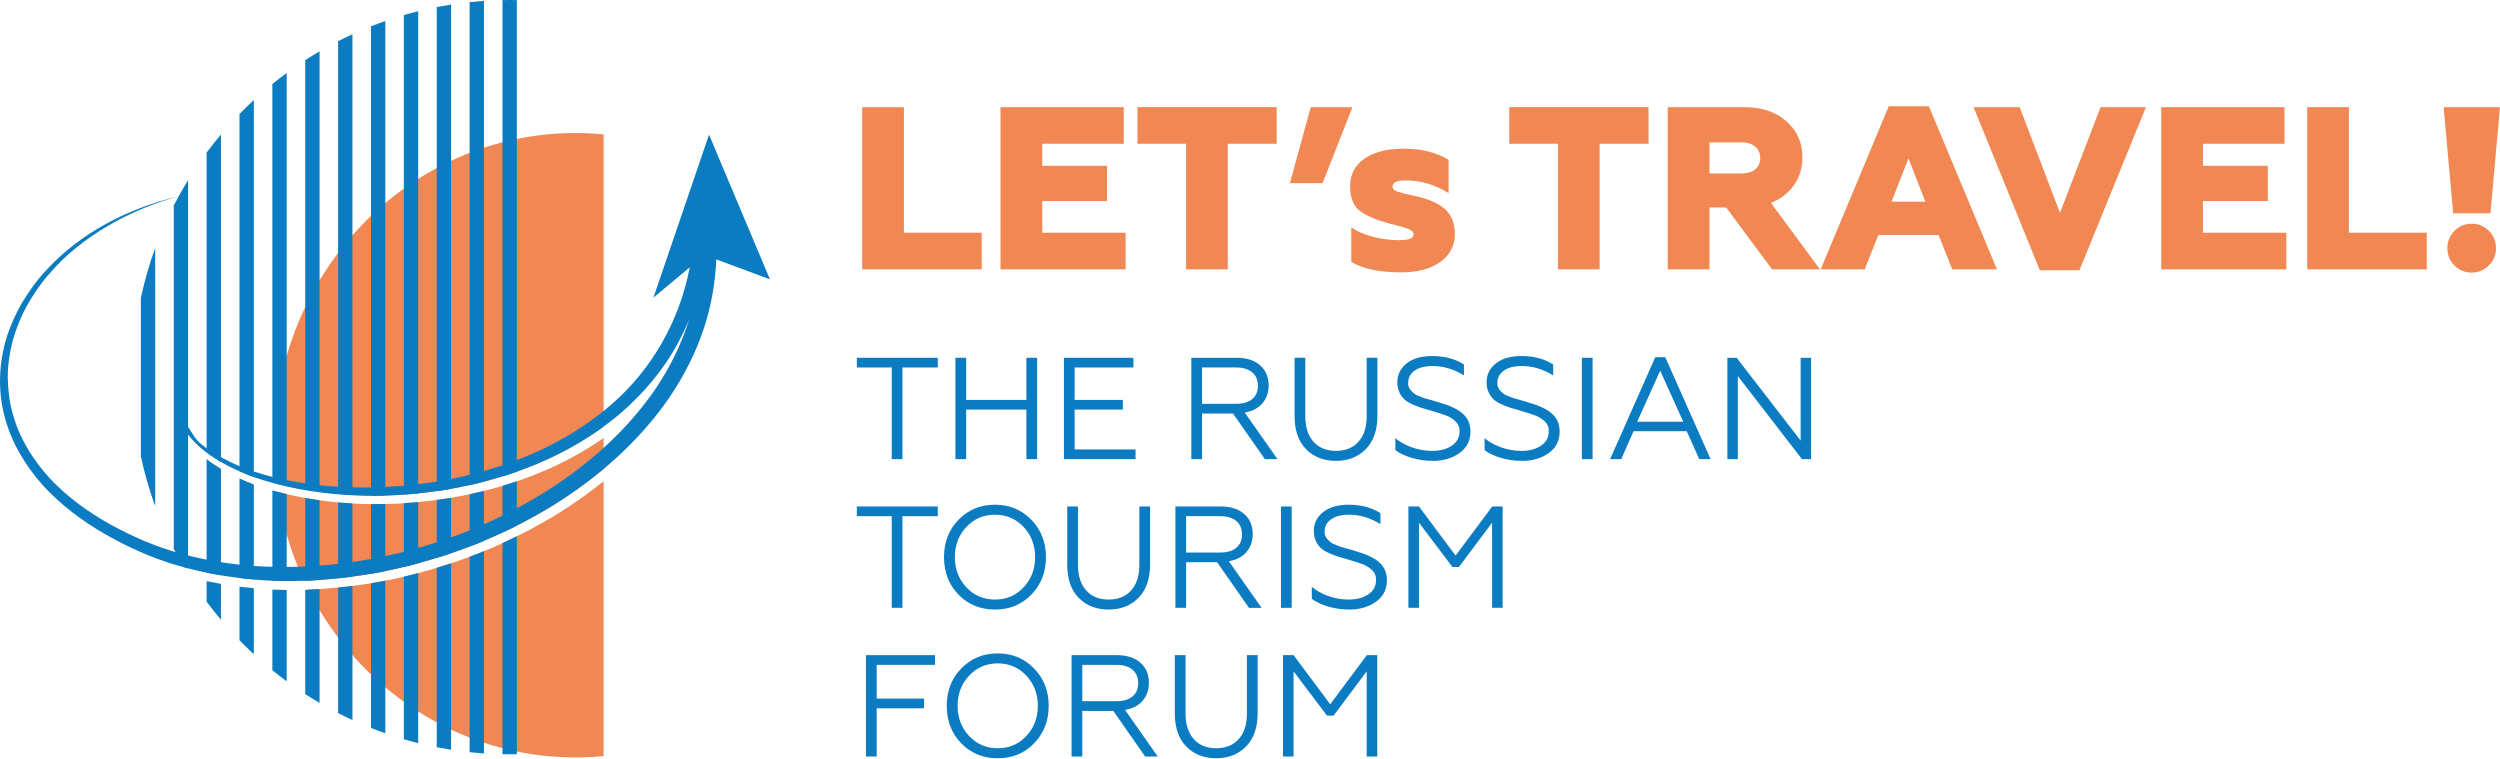 <svg width="1822" height="553" viewBox="0 0 1822 553" fill="none" xmlns="http://www.w3.org/2000/svg">
<path d="M261.19 360.91C264.72 361.11 268.18 361.35 271.72 361.29C290.15 361.27 308.6 359.63 326.75 356.61C366.89 349.66 406.56 335.28 439.93 310.88V97.93C433.2 97.29 426.39 96.94 419.5 96.94C298.17 96.94 199.82 198.81 199.82 324.48C199.82 334.44 200.3 343.06 201.5 352.69C220.92 357.51 241.1 359.8 261.21 360.91H261.19Z" fill="#F18853"/>
<path d="M299.01 412.041C317.46 407.271 335.63 401.371 353.21 393.951C370.76 386.481 387.79 377.761 404.06 367.731C416.54 359.921 428.57 351.281 439.92 341.791V319.181C407.07 342.221 368.48 355.941 329.47 362.691C287.34 369.711 243.6 369.441 202.24 358.441C205.55 381.341 212.15 403.131 221.53 423.271C228.61 423.011 235.67 422.521 242.71 421.851C261.69 420.021 280.55 416.871 298.99 412.041H299.01Z" fill="#F18853"/>
<path d="M407.321 373.9C390.941 384 373.791 392.77 356.121 400.3C338.421 407.76 320.121 413.71 301.551 418.51C282.981 423.37 263.991 426.54 244.881 428.38C238.171 429.03 231.441 429.49 224.701 429.76C261.381 502.42 334.841 552.02 419.491 552.02C426.381 552.02 433.191 551.67 439.921 551.03V350.65C429.531 359.08 418.601 366.83 407.311 373.9H407.321Z" fill="#F18853"/>
<path d="M516.749 98.13L476.199 216.95L502.669 194.83C495.389 233.44 475.229 269.28 445.269 295.05C411.879 324.08 369.209 341.41 325.509 349.69C303.569 353.78 281.189 355.58 258.849 355.23C236.519 354.78 214.129 352.1 192.639 345.97C181.909 342.91 172.859 339.66 161.709 333.46C141.609 322.28 143.199 319.76 136.769 310.76C130.209 301.86 131.459 293.3 133.209 282.27C134.949 271.22 127.999 304.03 134.659 313.48C141.119 323.06 150.309 330.45 160.139 336.2C170.009 341.98 180.599 346.44 191.469 349.85C235.149 363.25 281.879 364.1 326.759 356.61C371.539 348.86 415.769 331.89 451.279 302.04C468.829 287.09 484.089 269.07 494.949 248.49C497.599 243.47 499.999 238.31 502.179 233.07C496.589 250.75 488.359 267.65 477.929 283.12C457.309 313.4 429.209 338.39 398.049 358.11C382.369 367.89 365.909 376.42 348.919 383.77C331.889 391.05 314.259 396.88 296.349 401.62C260.509 410.98 223.199 414.87 186.299 412.55C167.859 411.28 149.539 408.36 131.749 403.45C113.929 398.67 96.889 391.21 80.679 382.35C64.549 373.4 49.469 362.49 36.819 349.19C24.439 335.76 14.399 319.9 9.509 302.31C6.829 293.58 5.889 284.43 5.659 275.32C5.559 266.17 7.059 257.06 9.279 248.16C11.749 239.3 15.329 230.76 19.699 222.62C24.359 214.66 29.409 206.82 35.639 199.9C47.639 185.68 62.569 174.06 78.669 164.61C94.789 155.13 112.289 147.94 130.419 142.98C93.989 151.6 58.679 169.3 33.059 197.63C26.509 204.54 21.099 212.45 16.079 220.55C11.339 228.84 7.389 237.61 4.559 246.8C-0.901 265.2 -1.661 285.23 3.449 303.96C8.349 322.75 18.739 339.73 31.539 354.04C44.599 368.23 60.139 379.83 76.689 389.36C93.269 398.77 110.809 406.78 129.239 412.06C147.609 417.44 166.519 420.76 185.549 422.38C204.589 424.13 223.749 423.67 242.719 421.84C261.699 420.01 280.559 416.86 298.999 412.03C317.449 407.26 335.619 401.36 353.199 393.94C370.749 386.47 387.779 377.75 404.049 367.72C436.389 347.48 465.839 321.68 487.789 289.82C498.619 273.84 507.489 256.41 513.439 237.92C518.509 222.13 521.319 205.63 522.059 189.04L561.119 203.58L516.739 98.11L516.749 98.13Z" fill="#0B7CC1"/>
<path d="M376.661 350.76C373.201 351.94 369.711 353.04 366.211 354.09V388.15C369.721 386.5 373.201 384.77 376.661 383.02V350.77V350.76Z" fill="#0B7CC1"/>
<path d="M352.7 357.79C349.23 358.65 345.74 359.45 342.25 360.2V398.34C345.75 397 349.24 395.62 352.7 394.17V357.79Z" fill="#0B7CC1"/>
<path d="M376.661 343.73V0.07C374.921 0.04 373.181 0 371.431 0C369.681 0 367.941 0.03 366.211 0.07V347.17C369.711 346.09 373.201 344.96 376.661 343.74V343.73Z" fill="#0B7CC1"/>
<path d="M326.751 356.61C327.411 356.5 328.081 356.36 328.741 356.24V3.31C325.231 3.86 321.751 4.48 318.291 5.16V357.91C321.121 357.51 323.941 357.09 326.751 356.62V356.61Z" fill="#0B7CC1"/>
<path d="M304.78 359.55V8.16C301.27 9.03 297.79 9.98 294.33 10.98V360.46C297.82 360.21 301.3 359.91 304.78 359.56V359.55Z" fill="#0B7CC1"/>
<path d="M271.721 361.29C274.751 361.29 277.791 361.22 280.821 361.13V15.31C277.311 16.54 273.821 17.82 270.371 19.18V361.3C270.821 361.3 271.271 361.3 271.721 361.3V361.29Z" fill="#0B7CC1"/>
<path d="M352.7 351.01V0.65C349.2 0.89 345.71 1.18 342.25 1.54V353.53C345.74 352.75 349.23 351.92 352.7 351.02V351.01Z" fill="#0B7CC1"/>
<path d="M328.741 362.81C325.271 363.38 321.781 363.89 318.291 364.36V406.59C321.791 405.51 325.271 404.38 328.741 403.21V362.81Z" fill="#0B7CC1"/>
<path d="M161.03 341.71C157.42 339.56 153.9 337.19 150.58 334.57V417.36C154.05 418.07 157.54 418.71 161.03 419.29V341.71Z" fill="#0B7CC1"/>
<path d="M184.991 353.05C181.451 351.74 177.981 350.26 174.541 348.7V421.23C178.021 421.65 181.501 422.03 184.991 422.33V353.05Z" fill="#0B7CC1"/>
<path d="M304.78 410.5V365.92C301.3 366.25 297.82 366.53 294.33 366.75V413.2C295.89 412.82 297.45 412.44 299 412.03C300.93 411.53 302.85 411.01 304.77 410.49L304.78 410.5Z" fill="#0B7CC1"/>
<path d="M256.86 360.19V24.96C253.34 26.58 249.85 28.25 246.41 30.01V359.68C249.89 359.91 253.37 360.08 256.86 360.19Z" fill="#0B7CC1"/>
<path d="M208.95 423.46V360.12C205.45 359.29 201.97 358.37 198.5 357.39V423.23C201.98 423.37 205.46 423.45 208.95 423.46Z" fill="#0B7CC1"/>
<path d="M280.821 367.33C277.341 367.41 273.851 367.44 270.371 367.41V418.18C273.861 417.58 277.351 416.93 280.821 416.23V367.33Z" fill="#0B7CC1"/>
<path d="M256.86 366.94C253.37 366.75 249.89 366.5 246.41 366.18V421.46C249.9 421.09 253.38 420.69 256.86 420.23V366.94Z" fill="#0B7CC1"/>
<path d="M232.899 364.61C229.409 364.12 225.919 363.55 222.449 362.92V423.23C225.939 423.09 229.419 422.89 232.899 422.65V364.61Z" fill="#0B7CC1"/>
<path d="M246.42 428.21V519.71C249.86 521.47 253.35 523.15 256.87 524.76V427.02C253.39 427.46 249.91 427.86 246.42 428.21Z" fill="#0B7CC1"/>
<path d="M232.899 358.09V37.43C229.369 39.5 225.879 41.63 222.449 43.85V356.69C225.919 357.23 229.409 357.7 232.899 358.09Z" fill="#0B7CC1"/>
<path d="M222.461 429.84V505.88C225.891 508.1 229.381 510.23 232.911 512.3V429.32C229.431 429.54 225.951 429.72 222.461 429.84Z" fill="#0B7CC1"/>
<path d="M301.55 418.5C299.15 419.13 296.75 419.73 294.33 420.3V538.75C297.79 539.76 301.27 540.7 304.78 541.57V417.64C303.7 417.93 302.63 418.22 301.55 418.5Z" fill="#0B7CC1"/>
<path d="M270.371 425.06V530.55C273.821 531.91 277.301 533.19 280.821 534.42V423.21C277.351 423.88 273.861 424.49 270.371 425.06Z" fill="#0B7CC1"/>
<path d="M318.291 413.81V544.57C321.751 545.25 325.231 545.87 328.741 546.42V410.53C325.271 411.67 321.791 412.76 318.291 413.81Z" fill="#0B7CC1"/>
<path d="M366.211 395.78V549.66C367.951 549.69 369.691 549.73 371.431 549.73C373.171 549.73 374.921 549.7 376.661 549.66V390.78C373.201 392.49 369.721 394.17 366.211 395.78Z" fill="#0B7CC1"/>
<path d="M342.25 405.79V548.19C345.71 548.56 349.2 548.85 352.7 549.08V401.69C349.24 403.11 345.75 404.48 342.25 405.79Z" fill="#0B7CC1"/>
<path d="M198.5 429.67V488.49C201.92 491.26 205.4 493.95 208.95 496.55V430C205.47 429.96 201.98 429.84 198.5 429.67Z" fill="#0B7CC1"/>
<path d="M161.03 336.72V98.019C157.42 102.31 153.93 106.71 150.58 111.22V329.24C153.85 332.14 157.35 334.42 161.03 336.71V336.72Z" fill="#0B7CC1"/>
<path d="M184.991 347.68V72.93C181.421 76.23 177.931 79.62 174.541 83.11V343.25C178.301 344.95 181.611 346.6 184.991 347.68Z" fill="#0B7CC1"/>
<path d="M208.95 354.14V53.17C205.4 55.78 201.92 58.46 198.5 61.23V351.52C201.96 352.44 205.45 353.38 208.95 354.13V354.14Z" fill="#0B7CC1"/>
<path d="M174.541 427.55V466.62C177.931 470.1 181.421 473.5 184.991 476.8V428.69C181.501 428.37 178.021 427.99 174.541 427.55Z" fill="#0B7CC1"/>
<path d="M137.071 131.21C133.361 137.25 129.871 143.44 126.621 149.78V399.96C128.961 404.53 131.471 409 134.061 413.41C135.061 413.68 136.061 413.96 137.071 414.22" fill="#0B7CC1"/>
<path d="M150.58 423.53V438.5C153.93 443.01 157.42 447.41 161.03 451.7V425.53C157.54 424.93 154.05 424.26 150.58 423.53Z" fill="#0B7CC1"/>
<path d="M113.11 368.97V180.75C108.82 192.52 105.32 204.68 102.66 217.14V332.58C105.32 345.04 108.82 357.2 113.11 368.97Z" fill="#0B7CC1"/>
<path d="M657.709 334.62H649.899V267.82H624.469V260.75H683.459V267.82H657.709V334.62Z" fill="#0B7CC1"/>
<path d="M704.138 334.62H696.328V260.75H704.138V291.46H748.038V260.75H755.848V334.62H748.038V298.53H704.138V334.62Z" fill="#0B7CC1"/>
<path d="M827.609 334.62H775.369V260.75H826.029V267.82H783.179V291.46H818.319V298.53H783.179V327.55H827.609V334.62Z" fill="#0B7CC1"/>
<path d="M876.048 334.62H868.238V260.75H901.268C908.448 260.75 914.128 262.56 918.308 266.19C922.498 269.81 924.588 274.68 924.588 280.81C924.588 286.09 923.058 290.48 919.998 294C916.938 297.52 912.668 299.74 907.178 300.65L931.028 334.63H921.848L898.628 301.39H876.048V334.63V334.62ZM876.048 267.81V294.3H900.848C905.918 294.3 909.838 293.15 912.608 290.87C915.388 288.58 916.778 285.33 916.778 281.11C916.778 276.89 915.368 273.62 912.558 271.29C909.748 268.97 905.838 267.81 900.848 267.81H876.048Z" fill="#0B7CC1"/>
<path d="M973.668 335.88C964.658 335.88 957.378 333.03 951.818 327.33C946.258 321.7 943.488 313.65 943.488 303.16V260.73H951.298V303.26C951.298 311.21 953.288 317.42 957.258 321.89C961.238 326.36 966.698 328.59 973.668 328.59C980.638 328.59 986.098 326.36 990.078 321.89C994.058 317.42 996.038 311.22 996.038 303.26V260.73H1003.85V303.16C1003.85 313.5 1001.04 321.56 995.408 327.33C989.778 333.03 982.528 335.88 973.668 335.88Z" fill="#0B7CC1"/>
<path d="M1044.27 335.88C1038.92 335.88 1033.8 335.16 1028.92 333.72C1024.03 332.28 1020.03 330.39 1016.94 328.08V319.32C1019.89 321.85 1023.73 324.03 1028.44 325.86C1033.51 327.69 1038.61 328.6 1043.74 328.6C1049.58 328.6 1054.37 327.33 1058.09 324.8C1061.82 322.27 1063.68 318.89 1063.68 314.67C1064.1 310.73 1062.07 307.39 1057.56 304.65C1056.64 303.95 1055.17 303.24 1053.13 302.54L1048.48 300.96C1048.27 300.89 1047.85 300.77 1047.21 300.59C1046.58 300.41 1045.89 300.2 1045.16 299.96C1044.42 299.72 1043.66 299.48 1042.88 299.27C1038.52 298 1035.92 297.23 1035.07 296.95C1032.82 296.18 1030.64 295.3 1028.52 294.31C1026.2 293.18 1024.37 291.95 1023.04 290.61C1019.94 287.38 1018.39 283.37 1018.39 278.58C1018.39 273.02 1020.64 268.45 1025.14 264.86C1029.64 261.27 1035.91 259.48 1043.93 259.48C1052.79 259.48 1060.46 261.52 1066.93 265.6V273.62C1059.62 269.05 1052.02 266.76 1044.14 266.76C1038.44 266.76 1034.05 267.89 1030.94 270.14C1027.84 272.4 1026.3 275.28 1026.3 278.79C1025.88 281.61 1027.46 284.39 1031.05 287.13C1031.62 287.62 1032.77 288.18 1034.53 288.82L1038.12 290.19L1042.65 291.46L1047.08 292.73C1050.95 293.93 1053.38 294.7 1054.36 295.05C1056.4 295.75 1058.54 296.7 1060.8 297.9C1063.12 299.1 1065.02 300.43 1066.49 301.91C1069.94 305.08 1071.66 309.3 1071.66 314.58C1071.66 321.19 1068.99 326.4 1063.64 330.2C1058.37 334 1051.9 335.9 1044.22 335.9L1044.27 335.88Z" fill="#0B7CC1"/>
<path d="M1109.28 335.88C1103.93 335.88 1098.81 335.16 1093.93 333.72C1089.04 332.28 1085.04 330.39 1081.96 328.08V319.32C1084.91 321.85 1088.75 324.03 1093.46 325.86C1098.53 327.69 1103.63 328.6 1108.76 328.6C1114.6 328.6 1119.39 327.33 1123.11 324.8C1126.84 322.27 1128.7 318.89 1128.7 314.67C1129.12 310.73 1127.09 307.39 1122.58 304.65C1121.66 303.95 1120.19 303.24 1118.15 302.54L1113.5 300.96C1113.29 300.89 1112.87 300.77 1112.23 300.59C1111.6 300.41 1110.91 300.2 1110.18 299.96C1109.44 299.72 1108.68 299.48 1107.9 299.27C1103.54 298 1100.94 297.23 1100.09 296.95C1097.84 296.18 1095.66 295.3 1093.55 294.31C1091.23 293.18 1089.4 291.95 1088.06 290.61C1084.96 287.38 1083.42 283.37 1083.42 278.58C1083.42 273.02 1085.67 268.45 1090.17 264.86C1094.66 261.27 1100.93 259.48 1108.95 259.48C1117.81 259.48 1125.48 261.52 1131.95 265.6V273.62C1124.64 269.05 1117.04 266.76 1109.16 266.76C1103.46 266.76 1099.06 267.89 1095.97 270.14C1092.87 272.4 1091.32 275.28 1091.32 278.79C1090.9 281.61 1092.48 284.39 1096.07 287.13C1096.63 287.62 1097.79 288.18 1099.55 288.82L1103.14 290.19L1107.67 291.46L1112.1 292.73C1115.97 293.93 1118.4 294.7 1119.38 295.05C1121.42 295.75 1123.56 296.7 1125.82 297.9C1128.14 299.1 1130.04 300.43 1131.51 301.91C1134.96 305.08 1136.68 309.3 1136.68 314.58C1136.68 321.19 1134.01 326.4 1128.66 330.2C1123.39 334 1116.92 335.9 1109.24 335.9L1109.28 335.88Z" fill="#0B7CC1"/>
<path d="M1160.67 334.62H1152.86V260.75H1160.67V334.62Z" fill="#0B7CC1"/>
<path d="M1181.56 334.62H1173.44L1206.36 260.33H1213.64L1246.68 334.62H1238.44L1229.26 314.25H1190.53L1181.56 334.62ZM1209.95 270.13L1193.18 307.38H1226.73L1209.95 270.13Z" fill="#0B7CC1"/>
<path d="M1266.51 334.62H1258.92V260.75H1265.67L1312.31 321.12V260.75H1319.91V334.62H1313.26L1266.51 274.05V334.62Z" fill="#0B7CC1"/>
<path d="M657.709 442.98H649.899V376.18H624.469V369.11H683.459V376.18H657.709V442.98Z" fill="#0B7CC1"/>
<path d="M698.548 378.81C705.658 371.49 714.518 367.83 725.148 367.83C735.778 367.83 744.528 371.49 751.638 378.81C758.748 386.13 762.298 395.2 762.298 406.04C762.298 416.88 758.748 426.05 751.638 433.37C744.598 440.62 735.768 444.24 725.148 444.24C714.528 444.24 705.588 440.62 698.548 433.37C691.518 426.13 687.998 417.01 687.998 406.04C687.998 395.07 691.518 386.06 698.548 378.81ZM704.358 428.1C709.918 434.01 716.848 436.97 725.148 436.97C733.448 436.97 740.378 434.02 745.938 428.1C751.568 422.12 754.378 414.77 754.378 406.05C754.378 397.33 751.568 389.98 745.938 383.99C740.378 378.08 733.448 375.12 725.148 375.12C716.848 375.12 709.918 378.08 704.358 383.99C698.728 389.97 695.908 397.32 695.908 406.05C695.908 414.78 698.718 422.12 704.358 428.1Z" fill="#0B7CC1"/>
<path d="M807.989 444.241C798.979 444.241 791.699 441.391 786.139 435.691C780.579 430.061 777.809 422.011 777.809 411.521V369.091H785.619V411.621C785.619 419.571 787.609 425.781 791.579 430.251C795.549 434.721 801.019 436.951 807.989 436.951C814.959 436.951 820.419 434.721 824.399 430.251C828.369 425.781 830.359 419.581 830.359 411.621V369.091H838.169V411.521C838.169 421.861 835.359 429.921 829.729 435.691C824.099 441.391 816.859 444.241 807.989 444.241Z" fill="#0B7CC1"/>
<path d="M864.439 442.98H856.629V369.11H889.659C896.839 369.11 902.519 370.92 906.699 374.55C910.889 378.17 912.979 383.04 912.979 389.17C912.979 394.45 911.449 398.84 908.389 402.36C905.329 405.88 901.059 408.1 895.569 409.01L919.419 442.99H910.239L887.019 409.75H864.439V442.99V442.98ZM864.439 376.18V402.67H889.239C894.309 402.67 898.229 401.52 900.999 399.24C903.779 396.95 905.169 393.7 905.169 389.48C905.169 385.26 903.759 381.99 900.949 379.66C898.139 377.34 894.229 376.18 889.239 376.18H864.439Z" fill="#0B7CC1"/>
<path d="M941.378 442.98H933.568V369.11H941.378V442.98Z" fill="#0B7CC1"/>
<path d="M983.369 444.241C978.029 444.241 972.909 443.521 968.019 442.081C963.129 440.641 959.129 438.751 956.049 436.441V427.681C958.999 430.211 962.839 432.391 967.549 434.221C972.609 436.051 977.709 436.961 982.849 436.961C988.689 436.961 993.479 435.691 997.199 433.161C1000.93 430.631 1002.8 427.251 1002.8 423.031C1003.22 419.091 1001.18 415.751 996.679 413.011C995.759 412.311 994.289 411.601 992.249 410.901L987.599 409.321C987.389 409.251 986.969 409.131 986.339 408.951C985.699 408.771 985.009 408.561 984.279 408.321C983.539 408.081 982.779 407.841 982.009 407.631C977.639 406.361 975.039 405.591 974.189 405.311C971.939 404.541 969.759 403.661 967.649 402.671C965.329 401.541 963.499 400.311 962.159 398.971C959.069 395.741 957.519 391.731 957.519 386.941C957.519 381.381 959.769 376.811 964.269 373.221C968.769 369.631 975.029 367.841 983.049 367.841C991.909 367.841 999.579 369.881 1006.06 373.961V381.981C998.739 377.411 991.139 375.121 983.259 375.121C977.559 375.121 973.169 376.251 970.069 378.501C966.969 380.761 965.419 383.641 965.419 387.151C964.999 389.971 966.589 392.751 970.169 395.491C970.739 395.981 971.889 396.541 973.649 397.181L977.239 398.551L981.769 399.821L986.199 401.091C990.069 402.291 992.499 403.061 993.479 403.411C995.519 404.111 997.669 405.061 999.919 406.261C1002.24 407.461 1004.14 408.791 1005.62 410.271C1009.06 413.441 1010.79 417.661 1010.79 422.941C1010.79 429.551 1008.12 434.761 1002.77 438.561C997.489 442.361 991.019 444.261 983.349 444.261L983.369 444.241Z" fill="#0B7CC1"/>
<path d="M1034.14 442.98H1026.44V369.11H1034.14L1060.84 404.89L1087.54 369.11H1095.14V442.98H1087.44V380.93L1063.27 413.22H1058.53L1034.15 380.93V442.98H1034.14Z" fill="#0B7CC1"/>
<path d="M638.929 551.341H631.119V477.471H681.459V484.541H638.929V509.131H673.439V516.201H638.929V551.341Z" fill="#0B7CC1"/>
<path d="M700.548 487.18C707.658 479.86 716.518 476.2 727.148 476.2C737.778 476.2 746.528 479.86 753.638 487.18C760.748 494.5 764.298 503.57 764.298 514.41C764.298 525.25 760.748 534.42 753.638 541.74C746.598 548.99 737.768 552.61 727.148 552.61C716.528 552.61 707.588 548.99 700.548 541.74C693.518 534.5 689.998 525.38 689.998 514.41C689.998 503.44 693.518 494.43 700.548 487.18ZM706.358 536.46C711.918 542.37 718.848 545.33 727.148 545.33C735.448 545.33 742.378 542.38 747.938 536.46C753.568 530.48 756.378 523.13 756.378 514.41C756.378 505.69 753.568 498.34 747.938 492.35C742.378 486.44 735.448 483.48 727.148 483.48C718.848 483.48 711.918 486.44 706.358 492.35C700.728 498.33 697.908 505.68 697.908 514.41C697.908 523.14 700.718 530.48 706.358 536.46Z" fill="#0B7CC1"/>
<path d="M788.779 551.341H780.969V477.471H813.999C821.179 477.471 826.859 479.281 831.039 482.911C835.229 486.531 837.319 491.401 837.319 497.531C837.319 502.811 835.789 507.201 832.729 510.721C829.669 514.241 825.399 516.461 819.909 517.371L843.759 551.351H834.579L811.359 518.111H788.779V551.351V551.341ZM788.779 484.541V511.031H813.579C818.649 511.031 822.569 509.881 825.339 507.601C828.119 505.311 829.509 502.061 829.509 497.841C829.509 493.621 828.099 490.351 825.289 488.021C822.479 485.701 818.569 484.541 813.579 484.541H788.779Z" fill="#0B7CC1"/>
<path d="M886.389 552.6C877.379 552.6 870.099 549.75 864.539 544.05C858.979 538.42 856.209 530.37 856.209 519.88V477.45H864.019V519.98C864.019 527.93 866.009 534.14 869.979 538.61C873.949 543.08 879.419 545.31 886.389 545.31C893.359 545.31 898.819 543.08 902.799 538.61C906.769 534.14 908.759 527.94 908.759 519.98V477.45H916.569V519.88C916.569 530.22 913.759 538.28 908.129 544.05C902.499 549.75 895.259 552.6 886.389 552.6Z" fill="#0B7CC1"/>
<path d="M942.749 551.341H935.049V477.471H942.749L969.449 513.251L996.149 477.471H1003.75V551.341H996.049V489.291L971.879 521.581H967.129L942.749 489.291V551.341Z" fill="#0B7CC1"/>
<path d="M715.499 196.299H628.369V78.109H658.759V169.629H715.489V196.309L715.499 196.299Z" fill="#F18853"/>
<path d="M820.35 196.299H729.17V78.109H819V104.789H759.56V120.829H806.84V146.489H759.56V169.629H820.35V196.309V196.299Z" fill="#F18853"/>
<path d="M894.809 196.3H864.419V104.78H828.959V78.1H930.439V104.78H894.809V196.3Z" fill="#F18853"/>
<path d="M963.878 133.489H940.068L955.268 78.109H985.658L963.878 133.489Z" fill="#F18853"/>
<path d="M1021.12 198.5C1005.25 198.5 993.149 195.97 984.819 190.9V165.74C988.419 168.33 993.369 170.53 999.679 172.32C1005.87 174.12 1012.57 175.02 1019.77 175.02C1026.97 175.02 1030.24 173.61 1030.24 170.8C1030.24 169.22 1029 167.93 1026.53 166.92L1022.64 165.57C1021.85 165.35 1017.86 164.28 1010.66 162.36C1000.86 159.55 993.939 156.34 989.889 152.73C985.949 149.13 983.979 143.45 983.979 135.68C983.979 127.13 987.469 120.43 994.449 115.59C1001.43 110.75 1011.06 108.33 1023.33 108.33C1035.6 108.33 1046.74 111.03 1055.74 116.44V140.75C1045.84 134.56 1035.43 131.47 1024.51 131.47C1018.09 131.47 1014.88 132.93 1014.88 135.86C1014.88 137.66 1016.17 138.96 1018.77 139.74L1022.82 140.92C1023.83 141.15 1025.81 141.6 1028.74 142.27C1031.67 142.94 1033.41 143.34 1033.97 143.45C1043.2 145.81 1049.9 149.11 1054.07 153.33C1058.22 157.55 1060.31 163.38 1060.31 170.81C1060.31 179.02 1056.77 185.73 1049.68 190.9C1042.7 195.97 1033.19 198.5 1021.14 198.5H1021.12Z" fill="#F18853"/>
<path d="M1165.82 196.3H1135.43V104.78H1099.97V78.1H1201.45V104.78H1165.82V196.3Z" fill="#F18853"/>
<path d="M1245.86 196.299H1215.47V78.109H1271.03C1284.08 78.109 1294.38 81.539 1301.93 88.409C1309.7 95.159 1313.58 103.889 1313.58 114.579C1313.58 122.239 1311.56 128.989 1307.5 134.839C1303.44 140.689 1297.82 145.029 1290.62 147.839L1326.42 196.299H1291.47L1258.04 151.219H1245.88V196.299H1245.86ZM1245.86 103.769V126.399H1269.33C1273.5 126.399 1276.79 125.409 1279.21 123.439C1281.63 121.469 1282.84 118.739 1282.84 115.249C1282.84 111.759 1281.63 108.979 1279.21 106.889C1276.79 104.809 1273.5 103.759 1269.33 103.759H1245.86V103.769Z" fill="#F18853"/>
<path d="M1358.98 196.3H1326.9L1376.54 77.43H1405.75L1455.39 196.3H1422.8L1412.84 171.31H1368.94L1358.98 196.3ZM1390.89 115.42L1378.56 146.99H1403.21L1390.88 115.42H1390.89Z" fill="#F18853"/>
<path d="M1515.5 196.979H1486.63L1438.34 78.109H1471.94L1501.32 155.109L1530.87 78.109H1563.96L1515.5 196.979Z" fill="#F18853"/>
<path d="M1666.29 196.299H1575.11V78.109H1664.94V104.789H1605.5V120.829H1652.78V146.489H1605.5V169.629H1666.29V196.309V196.299Z" fill="#F18853"/>
<path d="M1768.61 196.299H1681.48V78.109H1711.87V169.629H1768.61V196.309V196.299Z" fill="#F18853"/>
<path d="M1815.04 155.439H1787.86L1780.94 78.109H1821.97L1815.05 155.439H1815.04ZM1783.64 180.939C1783.64 175.989 1785.36 171.769 1788.79 168.269C1792.22 164.779 1796.41 163.039 1801.37 163.039C1806.33 163.039 1810.51 164.779 1813.95 168.269C1817.38 171.759 1819.1 175.979 1819.1 180.939C1819.1 185.899 1817.35 189.949 1813.86 193.429C1810.48 196.919 1806.32 198.659 1801.37 198.659C1796.42 198.659 1792.2 196.919 1788.71 193.429C1785.33 189.939 1783.64 185.769 1783.64 180.939Z" fill="#F18853"/>
</svg>
